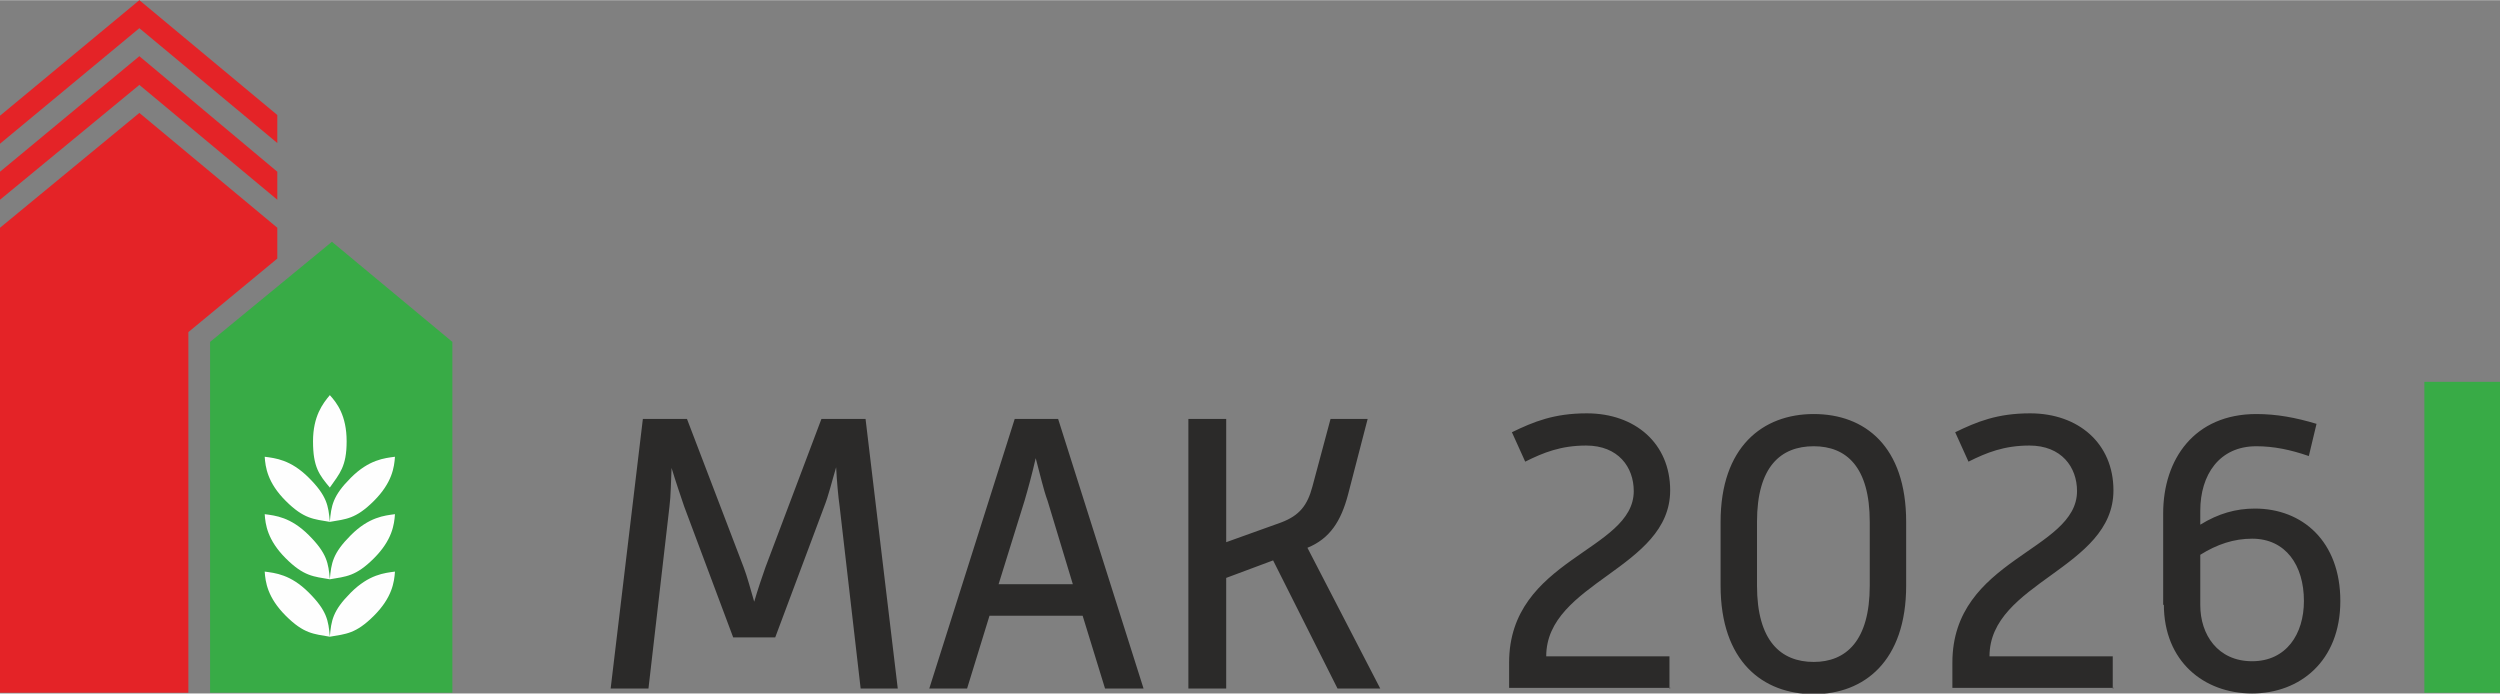 <?xml version="1.0" encoding="UTF-8"?> <svg xmlns="http://www.w3.org/2000/svg" xmlns:xlink="http://www.w3.org/1999/xlink" xmlns:xodm="http://www.corel.com/coreldraw/odm/2003" xml:space="preserve" width="16.933mm" height="4.698mm" version="1.1" style="shape-rendering:geometricPrecision; text-rendering:geometricPrecision; image-rendering:optimizeQuality; fill-rule:evenodd; clip-rule:evenodd" viewBox="0 0 35.7 9.9"><rect x="0" y="0" width="35.7" height="9.9" fill="#808080" stroke="none"/> <defs> <style type="text/css"> .fil2 {fill:#FEFEFE} .fil0 {fill:#E42327} .fil1 {fill:#38AB46} .fil3 {fill:#2B2A29;fill-rule:nonzero} </style> </defs> <g id="Слой_x0020_1">  <g id="_2402330740976"> <polygon class="fil0" points="-0,1.65 1.99,0 3.96,1.64 3.96,2.04 1.99,0.4 -0,2.05 "></polygon> <polygon class="fil0" points="-0,2.45 1.99,0.8 3.96,2.45 3.96,2.85 1.99,1.21 -0,2.85 "></polygon> <polygon class="fil0" points="-0,3.25 1.99,1.61 3.96,3.25 3.96,3.69 2.69,4.74 2.69,9.89 -0,9.89 "></polygon> <polygon class="fil1" points="3,4.88 4.74,3.45 6.46,4.88 6.46,9.89 3,9.89 "></polygon> <path class="fil2" d="M4.71 5.64c0.1,0.11 0.24,0.29 0.24,0.66 0,0.36 -0.1,0.46 -0.24,0.66 -0.15,-0.18 -0.24,-0.29 -0.24,-0.66 0,-0.36 0.14,-0.54 0.24,-0.66zm0.93 2.52c-0.01,0.15 -0.04,0.37 -0.3,0.63 -0.26,0.26 -0.4,0.26 -0.63,0.3 -0.02,-0.23 -0.04,-0.37 -0.3,-0.63 -0.26,-0.26 -0.48,-0.28 -0.63,-0.3 0.01,0.15 0.04,0.37 0.3,0.63 0.26,0.26 0.4,0.26 0.63,0.3 0.02,-0.23 0.04,-0.37 0.3,-0.63 0.26,-0.26 0.48,-0.28 0.63,-0.3zm0 -0.82c-0.01,0.15 -0.04,0.37 -0.3,0.63 -0.26,0.26 -0.4,0.26 -0.63,0.3 -0.02,-0.23 -0.04,-0.37 -0.3,-0.63 -0.26,-0.26 -0.48,-0.28 -0.63,-0.3 0.01,0.15 0.04,0.37 0.3,0.63 0.26,0.26 0.4,0.26 0.63,0.3 0.02,-0.23 0.04,-0.37 0.3,-0.63 0.26,-0.26 0.48,-0.28 0.63,-0.3zm0 -0.82c-0.01,0.15 -0.04,0.37 -0.3,0.63 -0.26,0.26 -0.4,0.26 -0.63,0.3 -0.02,-0.23 -0.04,-0.37 -0.3,-0.63 -0.26,-0.26 -0.48,-0.28 -0.63,-0.3 0.01,0.15 0.04,0.37 0.3,0.63 0.26,0.26 0.4,0.26 0.63,0.3 0.02,-0.23 0.04,-0.37 0.3,-0.63 0.26,-0.26 0.48,-0.28 0.63,-0.3z"></path> </g> <polygon class="fil1" points="34.62,9.89 34.62,5.45 35.7,5.45 35.7,9.89 "></polygon> <path class="fil3" d="M8.72 9.83l0.54 0 0.3 -2.6c0.02,-0.15 0.02,-0.35 0.03,-0.55 0.06,0.2 0.13,0.4 0.18,0.55l0.7 1.87 0.6 0 0.7 -1.87c0.06,-0.15 0.11,-0.36 0.17,-0.56 0.01,0.2 0.03,0.42 0.05,0.56l0.3 2.6 0.53 0 -0.46 -3.85 -0.63 0 -0.8 2.12c-0.05,0.14 -0.11,0.32 -0.16,0.49 -0.05,-0.17 -0.1,-0.36 -0.15,-0.49l-0.81 -2.12 -0.63 0 -0.46 3.85zm4.54 0l0.55 0 0.32 -1.04 1.33 0 0.32 1.04 0.55 0 -1.22 -3.85 -0.62 0 -1.22 3.85zm1 -1.49l0.37 -1.19c0.05,-0.17 0.11,-0.39 0.16,-0.61 0.06,0.22 0.11,0.45 0.17,0.61l0.36 1.19 -1.06 0zm2.71 1.49l0.54 0 0 -1.58 0.67 -0.25 0.92 1.83 0.61 0 -1.04 -2.01c0.32,-0.13 0.48,-0.38 0.58,-0.76l0.28 -1.08 -0.53 0 -0.26 0.97c-0.07,0.26 -0.18,0.41 -0.45,0.51l-0.78 0.28 0 -1.76 -0.54 0 0 3.85zm6.87 0l0 -0.46 -1.76 0c0,-1.06 1.77,-1.25 1.77,-2.37 0,-0.67 -0.5,-1.1 -1.19,-1.1 -0.47,0 -0.76,0.12 -1.07,0.27l0.19 0.42c0.26,-0.13 0.51,-0.23 0.87,-0.23 0.46,0 0.68,0.31 0.68,0.65 0,0.86 -1.78,0.96 -1.78,2.45l0 0.36 2.31 0zm3.38 -2.38c0,-1.08 -0.59,-1.54 -1.32,-1.54 -0.73,0 -1.33,0.47 -1.33,1.54l0 0.91c0,1.08 0.6,1.55 1.33,1.55 0.72,0 1.32,-0.47 1.32,-1.55l0 -0.91zm-0.52 0.91c0,0.79 -0.34,1.09 -0.8,1.09 -0.47,0 -0.81,-0.3 -0.81,-1.09l0 -0.91c0,-0.79 0.34,-1.08 0.81,-1.08 0.47,0 0.8,0.3 0.8,1.08l0 0.91zm3.47 1.47l0 -0.46 -1.76 0c0,-1.06 1.77,-1.25 1.77,-2.37 0,-0.67 -0.5,-1.1 -1.19,-1.1 -0.47,0 -0.76,0.12 -1.07,0.27l0.19 0.42c0.26,-0.13 0.51,-0.23 0.87,-0.23 0.46,0 0.68,0.31 0.68,0.65 0,0.86 -1.78,0.96 -1.78,2.45l0 0.36 2.31 0zm0.73 -1.2c0,0.81 0.57,1.27 1.26,1.27 0.68,0 1.26,-0.46 1.26,-1.32 0,-0.85 -0.54,-1.32 -1.22,-1.32 -0.27,0 -0.52,0.07 -0.78,0.23l0 -0.2c0,-0.51 0.27,-0.92 0.8,-0.92 0.25,0 0.49,0.05 0.75,0.14l0.11 -0.46c-0.3,-0.09 -0.57,-0.14 -0.86,-0.14 -0.88,0 -1.33,0.64 -1.33,1.42l0 1.31zm0.52 -0.71c0.24,-0.15 0.48,-0.23 0.74,-0.23 0.48,0 0.74,0.38 0.74,0.89 0,0.47 -0.25,0.86 -0.74,0.86 -0.49,0 -0.74,-0.38 -0.74,-0.8l0 -0.72z"></path> </g> </svg> 